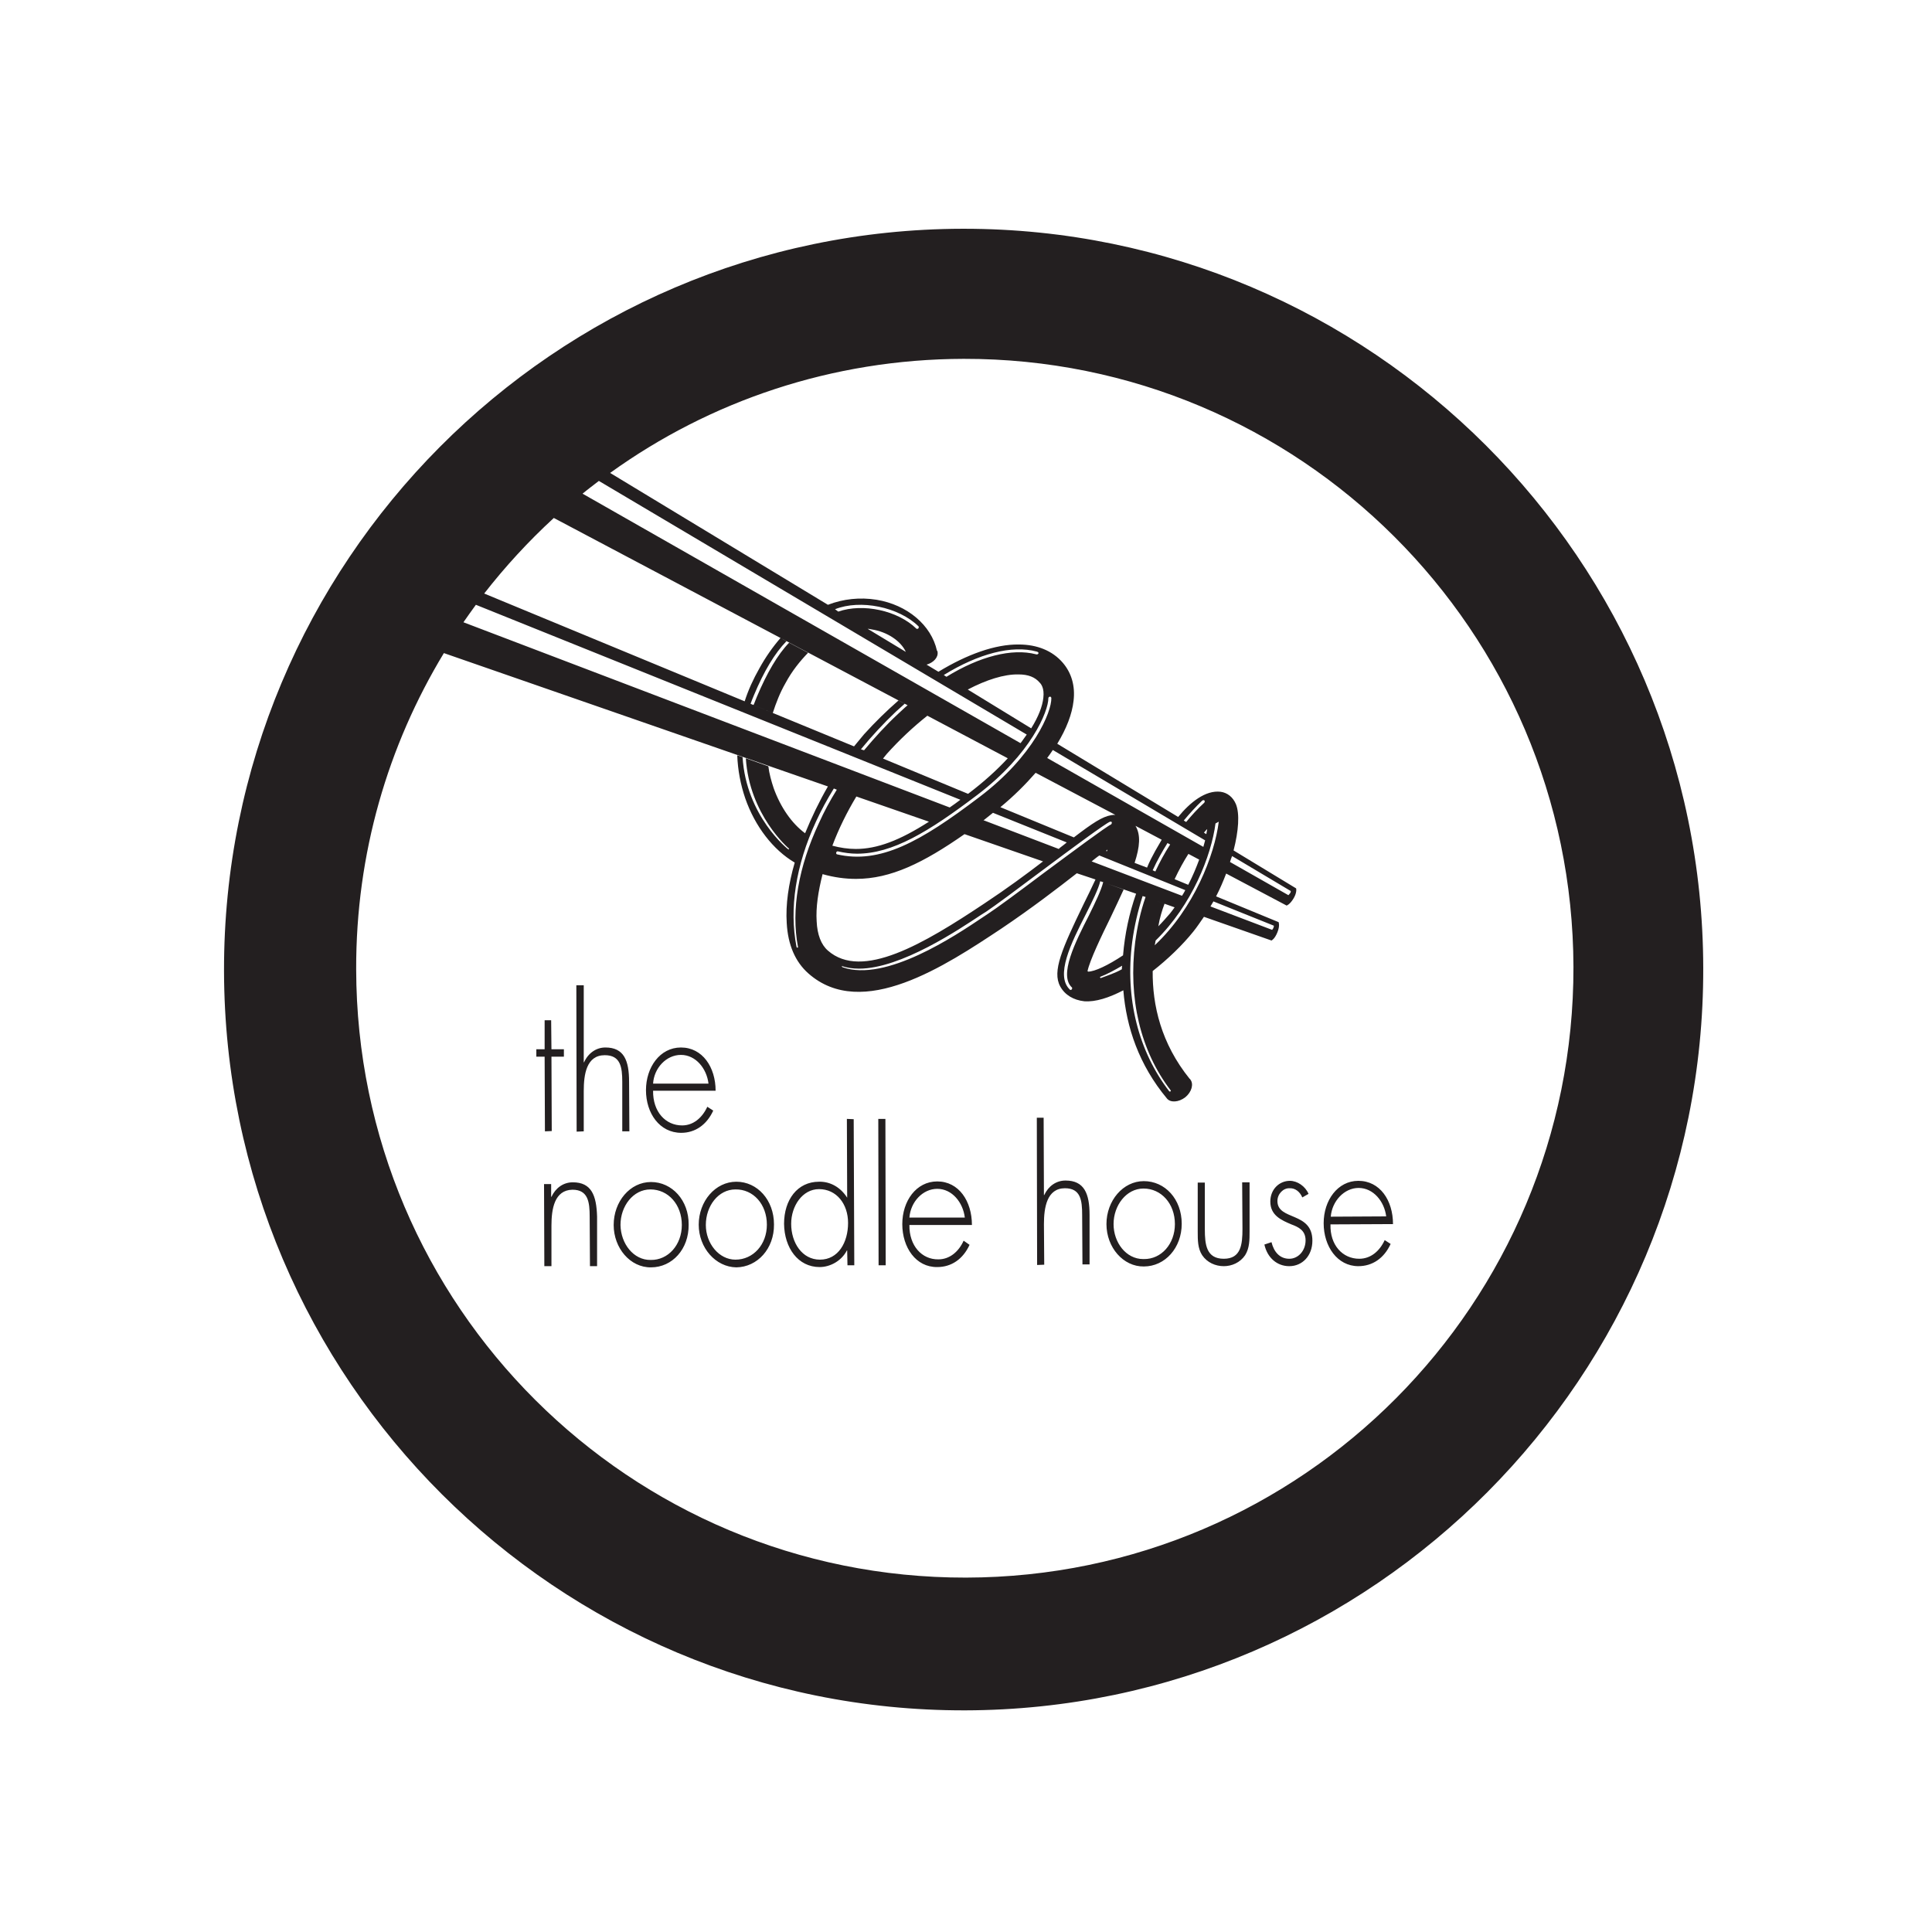 <?xml version="1.0" encoding="UTF-8"?> <svg xmlns="http://www.w3.org/2000/svg" xmlns:xlink="http://www.w3.org/1999/xlink" version="1.1" id="layer" x="0px" y="0px" viewBox="0 0 652 652" style="enable-background:new 0 0 652 652;" xml:space="preserve"> <style type="text/css"> .st0{fill:#231F20;} </style> <path class="st0" d="M419.2,399.1l0.1,15.6c0,5.3-0.5,10.1-6.3,10.1c-5.9,0-6.4-4.8-6.4-10l0-15.7h-2.4l0,16.6c0,2.8,0,5.6,1.5,7.9 c1.7,2.5,4.5,3.7,7.3,3.7c2.7,0,5.5-1.2,7.2-3.7c1.5-2.4,1.5-5.2,1.5-8l0-16.6H419.2z M193.3,399L193.3,399c-3.2,0-5.8,1.9-7.2,4.9 l-0.1,0v-4.3h-2.4l0.1,27.7l2.4,0l0-13.7c0-5.6,1-12,7.1-12.1c5.3,0,5.8,4.2,5.8,9.1l0.1,16.7l2.4,0v-16.7 C201.3,403.4,199.6,399,193.3,399L193.3,399 M230.1,413.4c0,6.7-4.6,11.9-10.5,11.8c-5.8,0.1-10.1-5.5-10.2-11.8 c0-6.4,4.3-12,10.1-12C225.5,401.4,230.1,406.5,230.1,413.4 M219.7,398.9c-7.1,0-12.6,6.6-12.6,14.5c0,7.8,5.6,14.4,12.6,14.3 c7.2,0,12.8-6.2,12.7-14.4C232.5,405.1,226.8,398.9,219.7,398.9L219.7,398.9 M238.2,413.4c0-6.4,4.2-12,10-12 c6-0.1,10.6,5,10.6,11.9c0,6.7-4.6,11.8-10.6,11.8C242.6,425.1,238.2,419.6,238.2,413.4 M248.5,398.8c-7.1,0-12.7,6.6-12.7,14.5 c0,7.8,5.7,14.3,12.7,14.4c7.1-0.1,12.8-6.3,12.7-14.5C261.2,405,255.6,398.8,248.5,398.8 M316.3,401.2c5,0,8.7,4.6,9.3,9.7l-18.7,0 C307.3,405.6,311.4,401.2,316.3,401.2 M304.5,413.1c0,7.9,4.6,14.6,11.8,14.5c4.8,0,8.7-2.7,10.9-7.5l-2-1.4 c-1.7,3.8-4.8,6.3-8.5,6.3c-5.6,0.1-9.9-4.6-9.8-11.6l21.1,0c0-8-4.4-14.7-11.7-14.7C309.2,398.7,304.5,405.3,304.5,413.1 M375.8,413.1c0-6.3,4.3-12,10.1-12c6,0,10.6,5.1,10.6,12c0,6.7-4.6,11.9-10.5,11.8h-0.2C380,424.9,375.8,419.3,375.8,413.1 M386,398.6c-7,0-12.6,6.6-12.6,14.5c0,7.9,5.7,14.4,12.6,14.3c7.2,0,12.8-6.3,12.8-14.4C398.8,404.7,393.2,398.6,386,398.6 L386,398.6 M435.3,398.5c-3.5,0-6.6,2.8-6.6,7c0,4.7,3.8,6.3,7.1,7.7c2.4,0.9,4.8,2,4.8,5.4c0,3.4-2.4,6.2-5.5,6.2 c-3.2,0-5.2-2.3-6-5.6l-2.4,0.8c1,4.5,4.3,7.3,8.4,7.3c4.4,0,7.8-3.5,7.8-8.6c0-9.9-11.8-6.7-11.8-13.4c0-2.4,2-4.4,4.1-4.3 c1.9-0.1,3.5,1.2,4.3,3.1l2.1-1.2C440.5,400.3,437.8,398.5,435.3,398.5L435.3,398.5 M458.5,400.9c5,0,8.7,4.6,9.3,9.6l-18.7,0.1 C449.5,405.4,453.6,400.9,458.5,400.9 M446.7,412.8c0,7.8,4.6,14.5,11.7,14.5c4.8,0,8.7-2.7,10.9-7.5l-2-1.3 c-1.7,3.7-4.7,6.3-8.6,6.3c-5.6,0-9.9-4.6-9.7-11.6l21.1-0.1c0-8-4.4-14.6-11.7-14.6C451.4,398.5,446.7,405.1,446.7,412.8 M296.4,377.6l0.1,49.4h2.4l-0.1-49.4H296.4z M267,413c0-6,3.8-11.7,9.4-11.7c5.9,0,9.8,5,9.8,11.4c0,6.6-3.3,12.4-9.5,12.4 C270.7,425.1,267,419.4,267,413 M285.9,404.2L285.9,404.2c-2.2-3.5-5.7-5.5-9.5-5.4c-7.3,0-11.8,6.1-11.8,14.2 c0.1,8.1,4.7,14.6,12,14.6c3.6,0,7.4-2.1,9.2-5.6h0.1l0.1,5h2.3l-0.2-49.3l-2.3-0.1L285.9,404.2z M349.9,377.5l0.1,49.4l2.4-0.1 l-0.1-13.7c0-5.6,1-12.1,7.1-12.1c5.3,0,5.8,4.1,5.8,9l0.1,16.7h2.4v-16.7c0-7.2-1.8-11.6-8.1-11.6c-3.2,0-5.8,1.9-7.2,4.9h-0.1 l-0.1-26.1H349.9z M229.8,356c5,0,8.7,4.6,9.3,9.7l-18.7,0C220.7,360.5,224.8,356,229.8,356 M229.8,353.5c-7.1,0-11.8,6.7-11.8,14.4 c0,7.8,4.6,14.4,11.9,14.4c4.7,0,8.6-2.7,10.8-7.5l-2-1.3c-1.7,3.7-4.7,6.3-8.5,6.3c-5.6,0-9.9-4.6-9.8-11.7l21.1,0 C241.5,360.2,237.1,353.5,229.8,353.5L229.8,353.5 M183.8,344.3l0,9.8l-2.8,0v2.5l2.8,0l0.1,25.2l2.3-0.1l-0.1-25.1h4.2v-2.5h-4.2 l-0.1-9.8H183.8z M194.5,332.5l0.1,49.4l2.4-0.1v-13.6c0-5.6,0.9-12.1,7.1-12.1c5.3,0,5.9,4,5.9,9v16.7l2.4,0l-0.1-16.7 c0-7.2-1.7-11.6-8-11.6c-3.1,0-5.8,1.9-7.2,5h-0.1l0-26H194.5z M291.6,247.8c-1.1,1.4-2.3,2.7-3.4,4.1l2.3,1 c3.7-4.5,7.7-8.8,11.8-12.7c1-0.9,2-1.8,3-2.7l-2.1-1.1C299.2,239.9,295.3,243.7,291.6,247.8 M255.4,235.2c-0.4,0.9-0.7,1.9-1.1,2.7 l-0.3-0.1l6.8,2.8c1.1-3.4,2.4-6.8,4.3-10.1c2.2-4.1,4.9-7.4,7.6-10.2l-6.4-3.4C262.5,220.8,258.8,227.1,255.4,235.2 M256.3,225.5 c-2.1,3.7-3.8,7.4-5,11.2l2,0.8c0.3-0.9,0.7-1.8,1.1-2.8c3.4-8.2,7.1-14.3,11-18.3l-2-1.1C260.8,218.3,258.4,221.7,256.3,225.5 M371.2,329.7c2.6-1,5.1-2.4,7.5-3.8c-0.1,0.4-0.1,0.8-0.1,1.2c-2.3,1.3-4.8,2.1-7.2,3L371.2,329.7z M408.5,305.9 c0.3-0.6,0.7-1.1,1-1.7l20.4,8.2c0,0,0,0.5-0.2,0.8c-0.1,0.3-0.4,0.6-0.4,0.6L408.5,305.9z M393,305l-2.8-1l6.2,2.2 c-0.5,0.7-1,1.4-1.5,2c-1.3,1.5-2.6,3-4,4.4C391.4,309.7,392.2,307.1,393,305 M394.6,368.3c-10.4-13.5-15-31.4-12.5-50.5 c0.7-5.2,1.9-10.4,3.5-15.4l1,0.3c-1.7,4.9-2.8,10-3.5,15.2c-2.4,18.9,1.7,36.7,12,50.1c0,0,0.1,0.2-0.1,0.3 c-0.1,0.1-0.1,0.1-0.2,0.1C394.7,368.3,394.6,368.3,394.6,368.3 M367,327.8c0.7-3.6,4.9-12.3,7.8-18.2c1.6-3.4,3.1-6.5,4.4-9.4 l-5.6-2l9.8,3.4c-2.3,6.6-3.8,13.5-4.4,20.8c-5.1,3.4-9.6,5.5-11.8,5.5C367.2,327.8,367.1,327.8,367,327.8 M366.5,308.4 c2.1-4.2,4.2-8.4,4.8-11l1,0.3c-0.7,2.8-2.6,6.7-4.8,11.2c-4.6,9-10.3,20.3-5.7,24.4c0,0,0.1,0.3-0.1,0.6c-0.2,0.2-0.5,0.2-0.5,0.2 C355.9,329.4,361.5,318.2,366.5,308.4 M415.1,290.9c0.2-0.7,0.4-1.3,0.7-2l19.8,11.8c0,0,0,0.5-0.2,0.7c-0.2,0.3-0.6,0.7-0.6,0.7 L415.1,290.9z M368.4,290.7c0.9-0.7,1.7-1.4,2.6-2l29,11.7c-0.3,0.6-0.7,1.3-1.1,1.9L368.4,290.7z M373.7,286.7c0,0.2,0,0.4-0.2,0.6 l-0.3-0.2h0.1C373.4,287,373.5,286.9,373.7,286.7 M389,293.7c1.5-3.3,3.2-6.3,5-9.2l0.9,0.5c-1.9,2.9-3.5,5.9-5,9.1L389,293.7z M325.5,281.5l26.5,9.2c-5.6,4.3-12.1,9.1-19.8,14.2c-20.4,13.6-41.3,26-52.8,15.9c-2.3-2-3.6-5.4-3.8-9.9c-0.3-4.6,0.5-10,2-15.9 c3.9,1.1,7.6,1.6,11.3,1.6C300.6,296.6,311.6,291.2,325.5,281.5 M406.3,281c0.4-0.4,0.7-0.9,1.1-1.2c-0.1,0.6-0.2,1.1-0.3,1.7 L406.3,281z M382.9,291.2c1.8-5.5,2.1-9.5,0.3-12.5l21.5,11.4c-1,2.7-2.2,5.6-3.7,8.5l-4.6-1.9c1.5-3.2,3.1-6.1,4.7-8.6l-9-4.8 c-0.9,1.6-1.7,2.9-2.2,3.8c-1,1.8-2,3.7-2.8,5.7L382.9,291.2z M390,317.4c12.3-12,18.8-28.7,20.2-39.5c0.4-0.2,0.7-0.4,1.1-0.6 c-1.4,11.3-8.4,29.3-21.6,41.7C389.8,318.5,389.9,318,390,317.4 M331,308.8l1.9-1.2c2.7-1.8,10.4-7.5,18.5-13.6 c10.6-7.9,21.5-16,23.2-16.7c0,0,0.5-0.1,0.6,0.2c0.1,0.3-0.2,0.7-0.2,0.7c-1.6,0.7-13,9.2-23,16.6c-8.1,6.1-15.8,11.8-18.6,13.6 l-1.8,1.2c-9.1,6.1-32.7,22-47.3,16.8l-0.3-0.4c1.8,0.6,3.8,0.9,5.9,0.9C304.1,326.9,323.9,313.5,331,308.8 M331.9,276.8 c0.1-0.1,0.1-0.1,0.2-0.1c1-0.8,2-1.6,3-2.4l24.9,10c-0.6,0.5-1.2,1-1.9,1.5c-0.3,0.2-0.6,0.5-0.8,0.7L331.9,276.8z M399.5,276.9 c2-2.4,4-4.6,6.2-6.7c0,0,0.5-0.4,0.8,0c0.2,0.3-0.1,0.7-0.1,0.7c-2.2,2-4.2,4.2-6.1,6.5L399.5,276.9z M280.9,285.4 c2.1-5.6,4.9-11.3,8.1-16.6l24.5,8.5c-10,6.4-17.5,9.2-24.7,9.2C286.2,286.5,283.5,286.1,280.9,285.4 M268.8,319.5 c-2.5-12.8-0.3-27.4,6.6-42.3c1.7-3.7,3.7-7.4,6-11.1l1,0.4c-2.3,3.7-4.3,7.4-6,11.2c-6.9,14.7-9.5,29.3-7.1,41.9 c0,0,0.1,0.2-0.2,0.2c0,0,0,0-0.1,0C268.8,319.7,268.8,319.5,268.8,319.5 M337.6,272.4c4.5-3.7,8.5-7.7,11.9-11.6l26.9,14.2 c-0.5,0-0.9,0-1.4,0.1c-3,0.5-6.2,2.6-12.6,7.5L337.6,272.4z M353.4,255.8c0.7-0.9,1.3-1.8,1.9-2.7l51.4,30.5 c-0.2,0.7-0.4,1.5-0.6,2.2L353.4,255.8z M329.9,268.2c18-13.7,23.9-28.1,23.9-32.6c0,0,0-0.4,0.5-0.5c0.5,0,0.5,0.5,0.5,0.5 c0.1,4.6-5.9,19.5-24.3,33.4c-19.9,15.1-33.5,22.7-48.1,19.3c0,0-0.3-0.2-0.2-0.6c0.1-0.4,0.5-0.4,0.5-0.4c2.2,0.5,4.4,0.8,6.5,0.8 C301.2,288.1,313.3,280.8,329.9,268.2 M326.6,232.7c6.3-3.3,12.3-5.2,17.1-5.1c3.3,0,5.6,0.9,7.2,2.8c0.4,0.4,1.6,1.8,1.2,5.1 c-0.3,2.8-1.6,6.3-4.1,10.3L326.6,232.7z M318.5,227.8c11.7-7.2,23-10.2,31.4-7.9c0,0,0.8,0.2,0.5,0.7c-0.3,0.4-0.8,0.2-0.8,0.2 c-8.1-2.1-19,0.7-30.2,7.6L318.5,227.8z M292.8,212.2c0.4,0,0.8,0.1,1.3,0.2c5.3,0.8,9.9,3.9,11.6,7.6L292.8,212.2z M156.4,210 c1.4-2,2.8-4,4.2-5.9l163.5,65.8c-1.2,0.9-2.4,1.8-3.6,2.6L156.4,210z M281.8,205.6c8.5-3.4,21.5-0.8,28.2,5.8c0,0,0.2,0.3-0.1,0.7 c-0.2,0.2-0.6,0.1-0.6,0.1c-6.3-6.2-18.1-8.7-26.4-5.8L281.8,205.6z M253.5,237.6l-0.2-0.1v0l-89.9-37.2c7.1-9.1,15-17.7,23.5-25.5 l153.2,81.1c-3.6,3.9-8.1,8-13.4,12L298,256c0.4-0.5,0.8-1,1.2-1.5c4.3-4.8,9-9.2,13.8-13l-6.7-3.5c-1.1,0.9-2.1,1.9-3.2,2.9 c-4.1,3.8-7.9,8-11.5,12.3l-0.7-0.2l6.1,2.5L253.5,237.6z M196.6,166.6c1.8-1.5,3.7-2.9,5.5-4.3l144.4,85.6 c-0.7,0.9-1.3,1.9-2.1,2.9L196.6,166.6z M205.9,159.6c33.6-24.2,74.8-38.4,119.3-38.5c113.4-0.2,205.5,91.7,205.8,205.2 c0.2,113.6-91.5,205.9-205,206.1c-113.4,0.2-205.6-91.6-205.8-205.3c-0.1-39,10.7-75.5,29.6-106.7l129.6,45 c-2.9,5-5.5,10.4-7.7,15.8c-4.5-3.3-8.3-8.8-10.6-15.2c-0.8-2.4-1.5-4.9-1.8-7.4l-7.6-2.7c1.2,19.1,14.4,30.4,14.6,30.5l-0.2,0.3 c-0.2-0.1-14.3-11.3-15.5-31.2l-1.8-0.6c0.2,5,1.1,9.8,2.7,14.5c3.3,9.5,9.4,17.4,16.7,21.7c-2.1,7.2-3.1,14.2-2.7,20.4 c0.4,7.4,2.9,13.1,7.3,17c18.2,16.1,46.4-2.7,65.1-15.1c10.4-7,19.1-13.7,25.5-18.7l6.3,2.1c-1.4,3-2.8,5.9-4,8.3 c-7.3,15.1-10.7,22.7-7.9,27.8c1.6,2.9,4.5,4.6,8.1,5c3.8,0.3,8.4-1.2,13.2-3.7c1,12.5,5.3,25.2,14.7,36.5c1.2,1.5,4,1.3,6.2-0.4 c2.2-1.8,2.9-4.5,1.7-6c0-0.1-0.1-0.2-0.2-0.2c-9.7-12-12.6-24.9-12.5-36.4c5.1-4,10-8.7,13.7-13.3c1.3-1.6,2.4-3.3,3.6-5l22.8,8 c0,0,1.1-0.5,2-2.8c0.9-2.2,0.4-3.4,0.4-3.4l-21.1-8.7c1.3-2.5,2.4-5.1,3.4-7.7l20.4,10.8c0,0,1.1-0.3,2.4-2.5 c1.2-2.1,0.8-3.3,0.8-3.3L416.3,287c1.7-6.6,2.1-12.4,0.8-15.6c-1-2.4-2.9-3.9-5.2-4.2c-5.1-0.6-10.3,3.6-14.3,8.5l-40.8-24.7 c3.1-5.1,5-10,5.5-14.5c0.6-5-0.7-9.4-3.6-12.8c-3.5-4.1-8.7-6.2-14.9-6.2c-7.9-0.1-17.4,3.3-27.1,9.2l-4-2.4c2.4-0.7,4-2.5,3.7-4.3 c0-0.1,0-0.3-0.2-0.4c-1.9-8.6-10-15.5-20.4-17.2c-5.6-0.9-11.2-0.3-16.4,1.7L205.9,159.6z M324.8,77.2 C187,77.5,75.3,189.8,75.6,327.7C75.9,465.6,188,577.5,325.7,577.2c137.7-0.3,249.4-112.7,249.1-250.5 C574.6,189,462.6,77.2,325.3,77.2H324.8"></path> </svg> 